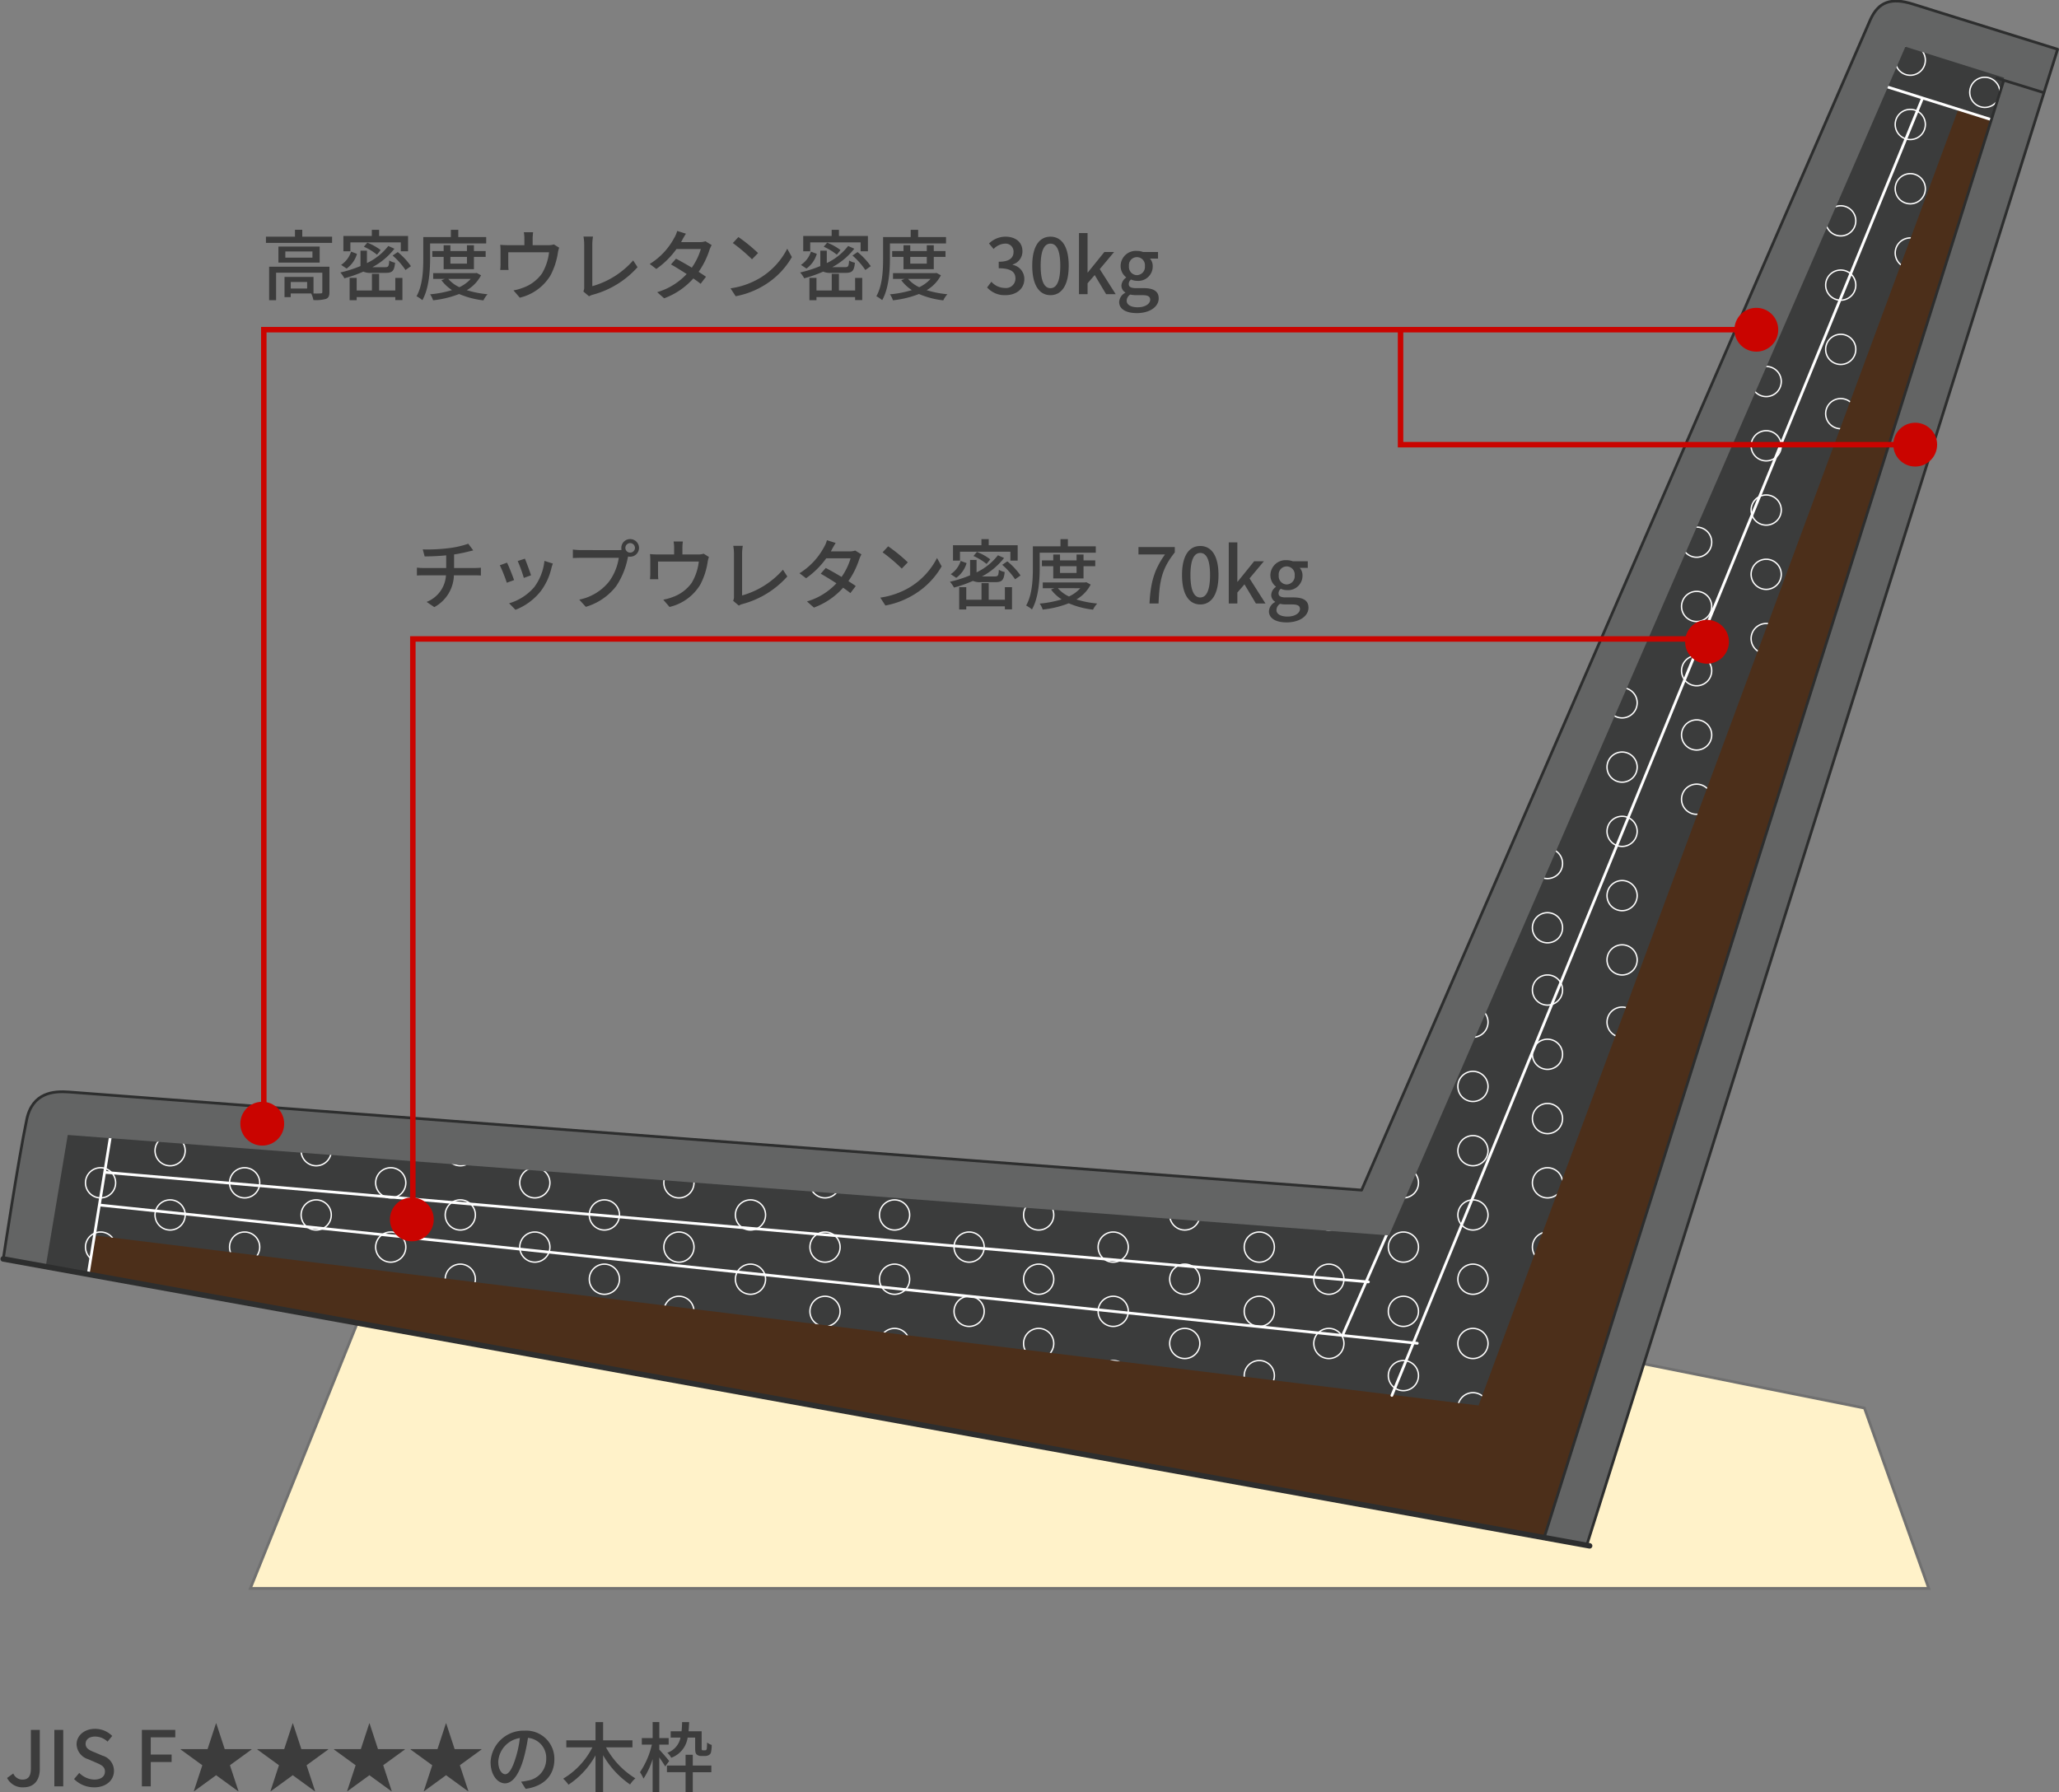 <svg xmlns="http://www.w3.org/2000/svg" width="375.831" height="327.193"><rect width="100%" height="100%" fill="#808080" stroke="none"/><defs><clipPath id="a"><path d="M-12245.671-971.349l-11.212-3.615-87.645 236.835-252.338-31-1.616 7.22-10.8-2.274 4.646-26.418 241 17.49 94.683-218.3 27.126 8.228z" transform="translate(12609.278 991.413)" fill="#2d2d2e"/></clipPath></defs><g transform="translate(12993.87 990.192)"><path d="M-12989.6-663.923c2.1 0 2.994-1.484 2.994-3.331v-7.147h-1.623v7c0 1.512-.518 2.071-1.553 2.071a1.825 1.825 0 01-1.665-1.12l-1.133.82a3.16 3.16 0 002.98 1.707zm5.651-.178h1.623v-10.3h-1.623zm7.26.182c2.252 0 3.623-1.344 3.623-3a2.876 2.876 0 00-2.1-2.785l-1.413-.6c-.839-.336-1.665-.672-1.665-1.554 0-.826.685-1.33 1.735-1.33a3.279 3.279 0 012.266.924l.856-1.037a4.409 4.409 0 00-3.12-1.3c-1.959 0-3.385 1.218-3.385 2.841a2.963 2.963 0 002.1 2.7l1.427.616c.951.42 1.651.714 1.651 1.651 0 .868-.7 1.456-1.945 1.456a3.991 3.991 0 01-2.741-1.217l-.951 1.12a5.136 5.136 0 003.663 1.511zm8.716-.182h1.623v-4.44h3.805v-1.36h-3.805v-3.147h4.477v-1.353h-6.1zm15.123-6.792l-1.539-4.7h-.056l-1.539 4.7h-4.9v.07l3.945 2.869-1.549 4.717.056.028 4.015-2.925 4.017 2.925.056-.028-1.556-4.717 3.945-2.869v-.07zm13.989 0l-1.539-4.7h-.056l-1.539 4.7h-4.9v.07l3.945 2.869-1.55 4.717.056.028 4.015-2.925 4.016 2.925.056-.028-1.553-4.717 3.945-2.869v-.07zm13.989 0l-1.539-4.7h-.056l-1.539 4.7h-4.894v.07l3.945 2.869-1.554 4.717.056.028 4.015-2.925 4.015 2.925.056-.028-1.553-4.717 3.945-2.869v-.07zm13.989 0l-1.539-4.7h-.056l-1.539 4.7h-4.9v.07l3.945 2.869-1.548 4.717.056.028 4.015-2.925 4.015 2.925.056-.028-1.553-4.717 3.945-2.869v-.07zm9.233 4.577c-.56 0-1.273-.728-1.273-2.323a4.645 4.645 0 013.945-4.283 19.21 19.21 0 01-.755 3.569c-.643 2.141-1.315 3.037-1.916 3.037zm3.722 2.673c3.385-.476 5.246-2.491 5.246-5.388a5.135 5.135 0 00-5.442-5.234 6.022 6.022 0 00-6.2 5.752c0 2.309 1.259 3.863 2.63 3.863s2.532-1.581 3.371-4.409a31.735 31.735 0 00.825-3.891 3.665 3.665 0 013.329 3.863 3.98 3.98 0 01-3.357 3.933 7.842 7.842 0 01-1.231.2zm19.5-7.572v-1.286h-5.358v-3.331h-1.384v3.331h-5.33v1.288h4.756a14.039 14.039 0 01-5.33 5.71 6.514 6.514 0 01.966 1.102 15.169 15.169 0 004.938-5.36v6.76h1.385v-6.786a16.286 16.286 0 004.924 5.346 5.3 5.3 0 01.965-1.12 15.016 15.016 0 01-5.358-5.654zm11.444-1.786v1.819c0 .812.084 1.064.28 1.26a1.243 1.243 0 00.839.28h.671a1.441 1.441 0 00.672-.154.792.792 0 00.42-.476 6.182 6.182 0 00.14-1.386 2.55 2.55 0 01-.839-.448c-.014.518-.028.9-.056 1.092-.028.168-.084.266-.14.294a.516.516 0 01-.238.042h-.308a.273.273 0 01-.2-.056c-.042-.042-.056-.182-.056-.448v-2.967h-2.392c.056-.518.084-1.078.112-1.679h-1.287c-.014.6-.042 1.162-.1 1.679h-1.986v1.148h1.791a3.674 3.674 0 01-2.406 2.771 2.935 2.935 0 01.713.91 4.61 4.61 0 002.999-3.681zm-4.742 4.283c-.252-.35-1.413-1.693-1.8-2.085v-.91h1.707v-1.2h-1.707v-2.925h-1.217v2.925h-1.977v1.2h1.833a14.784 14.784 0 01-2.168 5.024 7.254 7.254 0 01.644 1.176 13.827 13.827 0 001.665-3.555v6.06h1.217v-6.373c.406.574.867 1.26 1.077 1.651zm4.309-1.148h-1.315v1.965h-3.4v1.218h3.4v3.682h1.315v-3.679h3.385v-1.221h-3.385zM-12937.807-937.529h-2.994v-1.19h2.994zm4.071-3.975h-11.01v6.114h1.273v-5.023h8.436v3.541c0 .182-.07.238-.294.238a11.539 11.539 0 01-1.315.014v-3.023h-5.291v3.695h1.133v-.672h3.735a4.7 4.7 0 01.406 1.2 6.97 6.97 0 002.308-.21c.476-.21.616-.574.616-1.232zm-3.101-1.652h-4.952v-1.134h4.952zm-6.211-2.029v2.925h7.526v-2.925zm4.351-1.805v-1.26h-1.329v1.26h-5.3v1.134h12.073v-1.134zm8.785 1.05h9.2v1.623h1.329v-2.8h-5.288v-1.12h-1.329v1.12h-5.19v2.8h1.273zm5.526 1.4a9.981 9.981 0 00-2.434-1.358l-.63.742a10.616 10.616 0 012.392 1.456zm-5.4.28a4.517 4.517 0 01-1.819 2.421l1.007.672a5.017 5.017 0 001.889-2.687zm6.337 3.877c1.2 0 1.553-.364 1.693-1.847a3.489 3.489 0 01-1.063-.406c-.056 1.05-.154 1.218-.755 1.218h-2.322a12.688 12.688 0 004.023-3.372l-1.119-.5a10.832 10.832 0 01-3.9 3.121v-2.26h-1.175v2.8a22.144 22.144 0 01-3.679 1.176 5.833 5.833 0 01.741 1.064 24.664 24.664 0 003.455-1.218 3.145 3.145 0 001.441.224zm1.735 3.219h-2.952v-3.039h-1.315v3.037h-2.784v-2.3h-1.287v4.076h1.287v-.572h7.051v.546h1.3v-4.045h-1.3zm-.49-6.382a13.149 13.149 0 012.35 2.645l.993-.7a12.7 12.7 0 00-2.406-2.575zm6.841-2.211h10.24v-1.163h-5.092v-1.316h-1.357v1.316h-5.036v3.947c0 2.029-.1 4.87-1.231 6.858a5.888 5.888 0 011.063.714c1.217-2.127 1.413-5.374 1.413-7.572zm6.729 2.463v1.232h-3.022v-1.234zm1.273 2.239v-2.241h2.14v-1.063h-2.14v-1.064h-1.276v1.064h-3.022v-1.064h-1.231v1.064h-2.07v1.064h2.07v2.239zm-.588 1.777a6.448 6.448 0 01-2.07 1.512 6.018 6.018 0 01-2.028-1.512zm1.091-1.092l-.238.042h-7.708v1.05h2.14l-.63.238a7.448 7.448 0 001.927 1.804 19.5 19.5 0 01-4 .77 3.992 3.992 0 01.546 1.092 18.358 18.358 0 004.756-1.148 15.826 15.826 0 004.435 1.162 4.635 4.635 0 01.755-1.12 18.387 18.387 0 01-3.791-.742 6.749 6.749 0 002.6-2.715zm14.087-5.206a3.07 3.07 0 01-1.049.14h-2.826v-1.2a10.227 10.227 0 01.084-1.162h-1.693a6.447 6.447 0 01.1 1.162v1.2h-3.05a13.287 13.287 0 01-1.357-.07 10.422 10.422 0 01.056 1.134v2.449c0 .308-.028.714-.056 1.008h1.525a6.428 6.428 0 01-.056-.924v-2.3h7.442a9.713 9.713 0 01-1.287 3.863 7.193 7.193 0 01-3.525 2.631 8.78 8.78 0 01-1.679.462l1.147 1.33a8.918 8.918 0 005.61-4.073 13.022 13.022 0 001.343-4.1 5.263 5.263 0 01.238-.952zm6.421 9.475a2.423 2.423 0 01.7-.294 16.788 16.788 0 008.151-5.025l-.8-1.232a15.508 15.508 0 01-7.456 4.7v-7.653a9.132 9.132 0 01.126-1.4h-1.735a8.286 8.286 0 01.127 1.415v7.823a1.545 1.545 0 01-.154.784zm21.25-10.049a3.256 3.256 0 01-1.049.154h-3.4l.168-.308c.14-.28.448-.812.713-1.232l-1.595-.5a4.946 4.946 0 01-.532 1.26 12.6 12.6 0 01-4.477 4.772l1.2.91a15.417 15.417 0 003.679-3.639h4.449a11.625 11.625 0 01-1.651 3.4 55.702 55.702 0 00-2.882-1.637l-.923 1.05c.755.42 1.833 1.078 2.868 1.749a11.924 11.924 0 01-5.385 3.313l1.273 1.12a13.265 13.265 0 005.33-3.625c.532.364.993.7 1.329.98l.979-1.288c-.35-.252-.825-.56-1.343-.9a15 15 0 001.986-4.017 7.068 7.068 0 01.392-.868zm6.015-.77l-1.021 1.092a31.807 31.807 0 013.5 2.967l1.105-1.134a28.33 28.33 0 00-3.588-2.925zm-1.441 9.363l.937 1.442a15.42 15.42 0 005.352-2.086 14.421 14.421 0 004.91-5.066l-.85-1.523a13.323 13.323 0 01-4.854 5.276 14.532 14.532 0 01-5.499 1.957zm14.549-8.383h9.2v1.623h1.329v-2.8h-5.289v-1.12h-1.329v1.12h-5.19v2.8h1.273zm5.526 1.4a9.98 9.98 0 00-2.434-1.358l-.63.742a10.615 10.615 0 012.392 1.456zm-5.4.28a4.517 4.517 0 01-1.822 2.42l1.007.672a5.017 5.017 0 001.889-2.687zm6.337 3.877c1.2 0 1.553-.364 1.693-1.847a3.489 3.489 0 01-1.063-.406c-.06 1.046-.153 1.216-.759 1.216h-2.322a12.687 12.687 0 004.028-3.37l-1.119-.5a10.832 10.832 0 01-3.9 3.121v-2.26h-1.181v2.8a22.144 22.144 0 01-3.679 1.176 5.833 5.833 0 01.744 1.063 24.664 24.664 0 003.455-1.218 3.145 3.145 0 001.441.224zm1.735 3.219h-2.958v-3.039h-1.315v3.037h-2.785v-2.3h-1.287v4.076h1.287v-.572h7.051v.546h1.3v-4.045h-1.3zm-.49-6.382a13.149 13.149 0 012.35 2.645l.993-.7a12.7 12.7 0 00-2.411-2.576zm6.841-2.211h10.24v-1.163h-5.092v-1.316h-1.357v1.316h-5.04v3.947c0 2.029-.1 4.87-1.231 6.858a5.888 5.888 0 011.063.714c1.217-2.127 1.413-5.374 1.413-7.572zm6.729 2.463v1.232h-3.022v-1.234zm1.273 2.239v-2.241h2.14v-1.063h-2.14v-1.064h-1.273v1.064h-3.022v-1.064h-1.231v1.064h-2.07v1.064h2.07v2.239zm-.588 1.777a6.448 6.448 0 01-2.07 1.512 6.018 6.018 0 01-2.028-1.512zm1.091-1.092l-.238.042h-7.708v1.05h2.14l-.63.238a7.448 7.448 0 001.928 1.804 19.5 19.5 0 01-4 .77 3.991 3.991 0 01.546 1.092 18.358 18.358 0 004.755-1.148 15.826 15.826 0 004.435 1.162 4.635 4.635 0 01.758-1.12 18.387 18.387 0 01-3.791-.742 6.749 6.749 0 002.6-2.715zm12.586 4.058c1.889 0 3.441-1.092 3.441-2.953a2.608 2.608 0 00-2.125-2.575v-.07a2.49 2.49 0 001.777-2.421c0-1.707-1.3-2.659-3.148-2.659a4.338 4.338 0 00-2.952 1.246l.839 1.008a3.015 3.015 0 012.056-.98 1.441 1.441 0 011.581 1.5c0 1.036-.671 1.805-2.7 1.805v1.19c2.322 0 3.05.742 3.05 1.889a1.729 1.729 0 01-1.959 1.707 3.327 3.327 0 01-2.434-1.134l-.783 1.036a4.273 4.273 0 003.357 1.411zm8.212 0c2.014 0 3.329-1.791 3.329-5.374 0-3.555-1.315-5.3-3.329-5.3s-3.329 1.735-3.329 5.3 1.301 5.374 3.33 5.374zm0-1.274c-1.049 0-1.791-1.12-1.791-4.1 0-2.953.741-4.031 1.791-4.031s1.788 1.078 1.788 4.027c0 2.985-.738 4.1-1.787 4.1zm5.205 1.096h1.567v-1.991l1.3-1.5 2.085 3.491h1.749l-2.91-4.577 2.616-3.123h-1.777l-3.022 3.737h-.042v-7.194h-1.567zm10.52 3.457c2.462 0 4.029-1.2 4.029-2.687 0-1.316-.951-1.875-2.77-1.875h-1.413c-.983-.004-1.283-.295-1.283-.76a1.021 1.021 0 01.42-.812 2.674 2.674 0 001.077.238 2.629 2.629 0 002.878-2.645 2.082 2.082 0 00-.5-1.414h1.465v-1.202h-2.728a3.207 3.207 0 00-1.119-.2 2.775 2.775 0 00-2.98 2.771 2.635 2.635 0 001.007 2.046v.056a1.9 1.9 0 00-.853 1.427 1.415 1.415 0 00.7 1.274v.07a2.034 2.034 0 00-1.12 1.68c0 1.343 1.343 2.029 3.19 2.029zm.056-6.928a1.5 1.5 0 01-1.455-1.655 1.465 1.465 0 011.455-1.638 1.473 1.473 0 011.455 1.638 1.5 1.5 0 01-1.455 1.651zm.182 5.864c-1.273 0-2.056-.448-2.056-1.2a1.384 1.384 0 01.657-1.127 4.889 4.889 0 001.035.112h1.161c.937 0 1.441.2 1.441.84 0 .714-.895 1.371-2.238 1.371zM-12910.985-886.502v-2.477a26.346 26.346 0 002.588-.518c.224-.056.532-.126.909-.224l-.909-1.218a16.8 16.8 0 01-3.567.812 30.686 30.686 0 01-4.742.224l.35 1.288c1.021-.014 2.546-.056 3.931-.2v2.313h-4.085a11.165 11.165 0 01-1.259-.07v1.44c.35-.028.839-.042 1.273-.042h4.029a5.565 5.565 0 01-3.531 4.858l1.4.952a6.826 6.826 0 003.581-5.808h3.777c.364 0 .811.014 1.147.042v-1.428c-.308.028-.881.056-1.175.056zm12.926-1.707l-1.315.434a25.6 25.6 0 011.119 3.079l1.315-.476c-.182-.616-.867-2.449-1.119-3.037zm3.567.406a9.716 9.716 0 01-1.861 4.786 9.533 9.533 0 01-4.588 2.953l1.161 1.19a10.959 10.959 0 004.6-3.387 11.261 11.261 0 001.959-4.213 7.776 7.776 0 01.266-.84zm-6.827.322l-1.315.476a28.591 28.591 0 011.273 3.191l1.329-.49c-.266-.756-.966-2.534-1.287-3.177zm22.467-1.833a.863.863 0 01-.867-.868.872.872 0 01.867-.868.875.875 0 01.881.868.866.866 0 01-.881.867zm-8.939-.462a12.65 12.65 0 01-1.511-.1v1.554c.35-.014.909-.042 1.511-.042h6.869a9.8 9.8 0 01-1.749 4.3 9.3 9.3 0 01-5.47 3.332l1.2 1.316a10.88 10.88 0 005.554-3.793 14.015 14.015 0 002.1-5.136l.07-.266a1.524 1.524 0 00.364.042 1.612 1.612 0 001.623-1.609 1.621 1.621 0 00-1.623-1.609 1.618 1.618 0 00-1.609 1.609 1.738 1.738 0 00.042.378 4.434 4.434 0 01-.588.028zm22.355.658a3.07 3.07 0 01-1.049.14h-2.826v-1.2a10.227 10.227 0 01.084-1.162h-1.693a6.447 6.447 0 01.1 1.162v1.2h-3.05a13.287 13.287 0 01-1.357-.07 10.422 10.422 0 01.056 1.134v2.449c0 .308-.028.714-.056 1.008h1.525a6.428 6.428 0 01-.056-.924v-2.3h7.442a9.713 9.713 0 01-1.287 3.863 7.193 7.193 0 01-3.525 2.631 8.78 8.78 0 01-1.679.462l1.147 1.33a8.918 8.918 0 005.61-4.073 13.022 13.022 0 001.343-4.1 5.263 5.263 0 01.238-.952zm6.421 9.475a2.423 2.423 0 01.7-.294 16.788 16.788 0 008.156-5.025l-.8-1.232a15.508 15.508 0 01-7.456 4.7v-7.653a9.132 9.132 0 01.126-1.4h-1.735a8.286 8.286 0 01.126 1.415v7.823a1.545 1.545 0 01-.154.784zm21.25-10.049a3.256 3.256 0 01-1.049.154h-3.4l.168-.308c.14-.28.448-.812.713-1.232l-1.595-.5a4.946 4.946 0 01-.532 1.26 12.6 12.6 0 01-4.477 4.772l1.2.91a15.417 15.417 0 003.679-3.639h4.449a11.625 11.625 0 01-1.651 3.4 55.702 55.702 0 00-2.882-1.637l-.923 1.05c.755.42 1.833 1.078 2.868 1.749a11.924 11.924 0 01-5.381 3.313l1.273 1.12a13.265 13.265 0 005.33-3.625c.532.364.993.7 1.329.98l.979-1.288c-.35-.252-.825-.56-1.343-.9a15 15 0 001.986-4.017 7.068 7.068 0 01.392-.868zm6.015-.77l-1.021 1.092a31.807 31.807 0 013.5 2.967l1.105-1.134a28.33 28.33 0 00-3.584-2.925zm-1.441 9.363l.937 1.442a15.42 15.42 0 005.356-2.086 14.421 14.421 0 004.91-5.066l-.85-1.523a13.323 13.323 0 01-4.854 5.276 14.532 14.532 0 01-5.498 1.957zm14.549-8.383h9.2v1.623h1.329v-2.8h-5.285v-1.12h-1.329v1.12h-5.19v2.8h1.273zm5.526 1.4a9.98 9.98 0 00-2.434-1.358l-.63.742a10.615 10.615 0 012.392 1.456zm-5.4.28a4.517 4.517 0 01-1.818 2.42l1.007.672a5.017 5.017 0 001.889-2.687zm6.337 3.877c1.2 0 1.553-.364 1.693-1.847a3.489 3.489 0 01-1.063-.406c-.056 1.046-.149 1.216-.755 1.216h-2.322a12.687 12.687 0 004.028-3.37l-1.119-.5a10.832 10.832 0 01-3.9 3.121v-2.26h-1.181v2.8a22.144 22.144 0 01-3.679 1.176 5.833 5.833 0 01.744 1.063 24.664 24.664 0 003.455-1.218 3.145 3.145 0 001.441.224zm1.735 3.219h-2.954v-3.039h-1.315v3.037h-2.785v-2.3h-1.287v4.076h1.287v-.572h7.051v.546h1.3v-4.045h-1.3zm-.49-6.382a13.149 13.149 0 012.35 2.645l.993-.7a12.7 12.7 0 00-2.407-2.576zm6.841-2.211h10.24v-1.163h-5.092v-1.316h-1.353v1.316h-5.04v3.947c0 2.029-.1 4.87-1.231 6.858a5.888 5.888 0 011.063.714c1.217-2.127 1.413-5.374 1.413-7.572zm6.729 2.463v1.232h-3.022v-1.234zm1.273 2.239v-2.241h2.14v-1.063h-2.14v-1.064h-1.273v1.064h-3.022v-1.064h-1.231v1.064h-2.07v1.064h2.07v2.239zm-.588 1.777a6.448 6.448 0 01-2.07 1.512 6.018 6.018 0 01-2.028-1.512zm1.091-1.092l-.238.042h-7.708v1.05h2.14l-.63.238a7.448 7.448 0 001.932 1.804 19.5 19.5 0 01-4 .77 3.991 3.991 0 01.546 1.092 18.358 18.358 0 004.755-1.148 15.826 15.826 0 004.435 1.162 4.635 4.635 0 01.758-1.12 18.387 18.387 0 01-3.791-.742 6.749 6.749 0 002.6-2.715zm11.542 3.88h1.648c.168-4.031.546-6.3 2.966-9.321v-.98h-6.631v1.358h4.84c-1.983 2.767-2.641 5.174-2.823 8.943zm9.261.182c2.014 0 3.329-1.791 3.329-5.374 0-3.555-1.315-5.3-3.329-5.3s-3.329 1.735-3.329 5.3 1.301 5.37 3.329 5.37zm0-1.274c-1.049 0-1.791-1.12-1.791-4.1 0-2.953.741-4.031 1.791-4.031s1.787 1.074 1.787 4.023c0 2.985-.738 4.1-1.787 4.1zm5.204 1.092h1.567v-1.991l1.3-1.5 2.085 3.491h1.749l-2.91-4.577 2.616-3.123h-1.777l-3.022 3.737h-.042v-7.194h-1.567zm10.52 3.457c2.462 0 4.029-1.2 4.029-2.687 0-1.316-.951-1.875-2.77-1.875h-1.413c-.983-.004-1.283-.295-1.283-.76a1.021 1.021 0 01.42-.812 2.674 2.674 0 001.077.238 2.629 2.629 0 002.878-2.645 2.082 2.082 0 00-.5-1.414h1.465v-1.202h-2.728a3.207 3.207 0 00-1.119-.2 2.775 2.775 0 00-2.98 2.771 2.635 2.635 0 001.008 2.046v.056a1.9 1.9 0 00-.854 1.427 1.415 1.415 0 00.7 1.274v.07a2.034 2.034 0 00-1.119 1.68c0 1.343 1.343 2.029 3.189 2.029zm.056-6.928a1.5 1.5 0 01-1.455-1.655 1.465 1.465 0 011.455-1.638 1.473 1.473 0 011.455 1.638 1.5 1.5 0 01-1.455 1.651zm.182 5.864c-1.273 0-2.056-.448-2.056-1.2a1.384 1.384 0 01.657-1.127 4.889 4.889 0 001.035.112h1.161c.937 0 1.441.2 1.441.84 0 .714-.895 1.371-2.238 1.371z" fill="#3c3c3c"/><path d="M-12927.383-751.819l-20.794 51.592h306.369l-11.745-32.929-59.13-11.848z" fill="#fff2c9" stroke="#707070" stroke-width=".5"/><path d="M-12993.289-760.276s2.718-18.023 4.295-25.546c1.041-4.967 4.938-5.238 7.72-5.027l235.939 17.908s91.346-210.271 92.837-213.605 3.813-4.149 7.8-2.9 26.41 8.248 26.41 8.248l-85.984 273.197" fill="#4c2f1a"/><path d="M-12625.126-966.849l-11.212-3.615-87.645 236.835-252.338-31-1.616 7.22-10.8-2.274 4.646-26.418 241 17.49 94.683-218.3 27.126 8.228z" fill="#3b3c3c"/><g transform="translate(-12988.733 -986.913)" clip-path="url(#a)"><g fill="none" stroke="#fff" stroke-miterlimit="10" stroke-width=".25"><path d="M293.698 136.752a2.752 2.752 0 11-2.752-2.751 2.75 2.75 0 012.752 2.751zM293.698 148.482a2.752 2.752 0 11-2.752-2.751 2.753 2.753 0 012.752 2.751zM293.698 160.215a2.752 2.752 0 11-2.752-2.753 2.751 2.751 0 012.752 2.753zM293.698 125.02a2.752 2.752 0 11-2.752-2.75 2.751 2.751 0 012.752 2.75zM293.698 171.945a2.752 2.752 0 11-2.752-2.75 2.751 2.751 0 012.752 2.75zM307.302 130.886a2.752 2.752 0 11-2.752-2.753 2.751 2.751 0 012.752 2.753zM307.302 95.693a2.752 2.752 0 11-2.752-2.751 2.751 2.751 0 012.752 2.751zM307.302 142.617a2.752 2.752 0 11-2.752-2.751 2.751 2.751 0 012.752 2.751zM307.302 107.421a2.752 2.752 0 11-2.752-2.749 2.751 2.751 0 012.752 2.749zM307.302 119.154a2.752 2.752 0 11-2.752-2.751 2.751 2.751 0 012.752 2.751zM320 89.828a2.752 2.752 0 11-2.752-2.751A2.751 2.751 0 01320 89.828zM320 101.558a2.752 2.752 0 11-2.752-2.751 2.754 2.754 0 012.752 2.751zM320 113.29a2.752 2.752 0 11-2.752-2.753A2.752 2.752 0 01320 113.29zM320 66.366a2.752 2.752 0 11-2.752-2.753A2.752 2.752 0 01320 66.366zM320 78.096a2.752 2.752 0 11-2.752-2.75 2.752 2.752 0 012.752 2.75zM333.605 37.037a2.751 2.751 0 11-2.752-2.753 2.751 2.751 0 012.752 2.753zM333.605 48.768a2.751 2.751 0 11-2.752-2.751 2.751 2.751 0 012.752 2.751zM333.605 60.497a2.751 2.751 0 11-2.752-2.749 2.751 2.751 0 012.752 2.749zM333.605 72.23a2.751 2.751 0 11-2.752-2.751 2.751 2.751 0 012.752 2.751zM346.301 42.903a2.752 2.752 0 11-2.752-2.751 2.75 2.75 0 012.752 2.751zM346.301 7.709a2.752 2.752 0 11-2.752-2.751 2.753 2.753 0 012.752 2.751zM346.301 19.441a2.752 2.752 0 11-2.752-2.753 2.751 2.751 0 012.752 2.753zM346.301 31.171a2.752 2.752 0 11-2.752-2.75 2.751 2.751 0 012.752 2.75zM359.905 13.572a2.752 2.752 0 11-2.751-2.749 2.75 2.75 0 012.751 2.749zM280.079 154.346a2.752 2.752 0 11-2.751-2.749 2.75 2.75 0 012.751 2.749zM280.079 166.079a2.752 2.752 0 11-2.751-2.751 2.751 2.751 0 012.751 2.751zM293.698 183.312a2.752 2.752 0 11-2.752-2.751 2.753 2.753 0 012.752 2.751zM213.872 218.506a2.752 2.752 0 11-2.752-2.751 2.75 2.75 0 012.752 2.751zM213.872 230.236a2.752 2.752 0 11-2.752-2.751 2.753 2.753 0 012.752 2.751zM213.872 241.969a2.752 2.752 0 11-2.752-2.753 2.751 2.751 0 012.752 2.753zM227.476 224.371a2.752 2.752 0 11-2.752-2.751 2.751 2.751 0 012.752 2.751zM227.476 236.1a2.752 2.752 0 11-2.752-2.749 2.751 2.751 0 012.752 2.749zM227.476 247.833a2.752 2.752 0 11-2.752-2.751 2.751 2.751 0 012.752 2.751zM240.173 218.506a2.752 2.752 0 11-2.752-2.751 2.751 2.751 0 012.752 2.751zM240.173 230.236a2.752 2.752 0 11-2.752-2.751 2.754 2.754 0 012.752 2.751zM240.173 241.969a2.752 2.752 0 11-2.752-2.753 2.752 2.752 0 012.752 2.753zM253.778 212.64a2.751 2.751 0 11-2.752-2.753 2.751 2.751 0 012.752 2.753zM253.778 224.371a2.751 2.751 0 11-2.752-2.751 2.751 2.751 0 012.752 2.751zM253.778 236.1a2.751 2.751 0 11-2.752-2.749 2.751 2.751 0 012.752 2.749zM253.778 247.833a2.751 2.751 0 11-2.752-2.751 2.751 2.751 0 012.752 2.751zM266.474 218.506a2.752 2.752 0 11-2.752-2.751 2.75 2.75 0 012.752 2.751zM266.474 183.312a2.752 2.752 0 11-2.752-2.751 2.753 2.753 0 012.752 2.751zM266.474 230.236a2.752 2.752 0 11-2.752-2.751 2.753 2.753 0 012.752 2.751zM266.474 195.044a2.752 2.752 0 11-2.752-2.753 2.751 2.751 0 012.752 2.753zM266.474 241.969a2.752 2.752 0 11-2.752-2.753 2.751 2.751 0 012.752 2.753zM266.474 206.774a2.752 2.752 0 11-2.752-2.75 2.751 2.751 0 012.752 2.75zM266.474 253.699a2.752 2.752 0 11-2.752-2.75 2.751 2.751 0 012.752 2.75zM280.079 212.64a2.752 2.752 0 11-2.751-2.753 2.751 2.751 0 012.751 2.753zM280.079 177.447a2.752 2.752 0 11-2.751-2.751 2.751 2.751 0 012.751 2.751zM280.079 224.371a2.752 2.752 0 11-2.751-2.751 2.751 2.751 0 012.751 2.751zM280.079 189.175a2.752 2.752 0 11-2.751-2.749 2.75 2.75 0 012.751 2.749zM280.079 200.909a2.752 2.752 0 11-2.751-2.751 2.751 2.751 0 012.751 2.751zM134.602 218.506a2.752 2.752 0 11-2.752-2.751 2.75 2.75 0 012.752 2.751zM134.602 230.236a2.752 2.752 0 11-2.752-2.751 2.753 2.753 0 012.752 2.751zM148.206 212.64a2.752 2.752 0 11-2.752-2.753 2.751 2.751 0 012.752 2.753zM148.206 224.371a2.752 2.752 0 11-2.752-2.751 2.751 2.751 0 012.752 2.751zM148.206 236.1a2.752 2.752 0 11-2.752-2.749 2.751 2.751 0 012.752 2.749zM160.904 218.506a2.752 2.752 0 11-2.752-2.751 2.751 2.751 0 012.752 2.751zM160.904 230.236a2.752 2.752 0 11-2.752-2.751 2.754 2.754 0 012.752 2.751zM160.904 241.969a2.752 2.752 0 11-2.752-2.753 2.752 2.752 0 012.752 2.753zM174.509 224.371a2.751 2.751 0 11-2.752-2.751 2.751 2.751 0 012.752 2.751zM174.509 236.1a2.751 2.751 0 11-2.752-2.749 2.751 2.751 0 012.752 2.749zM187.205 218.506a2.752 2.752 0 11-2.752-2.751 2.75 2.75 0 012.752 2.751zM187.205 230.236a2.752 2.752 0 11-2.752-2.751 2.753 2.753 0 012.752 2.751zM187.205 241.969a2.752 2.752 0 11-2.752-2.753 2.751 2.751 0 012.752 2.753zM200.809 224.371a2.752 2.752 0 11-2.751-2.751 2.751 2.751 0 012.751 2.751zM200.809 236.1a2.752 2.752 0 11-2.751-2.749 2.75 2.75 0 012.751 2.749zM200.809 247.833a2.752 2.752 0 11-2.751-2.751 2.751 2.751 0 012.751 2.751zM55.332 218.506a2.752 2.752 0 11-2.752-2.751 2.75 2.75 0 012.752 2.751zM55.332 206.774a2.752 2.752 0 11-2.752-2.75 2.751 2.751 0 012.752 2.75zM68.936 212.64a2.752 2.752 0 11-2.752-2.753 2.751 2.751 0 012.752 2.753zM68.936 224.371a2.752 2.752 0 11-2.752-2.751 2.751 2.751 0 012.752 2.751zM81.634 218.506a2.752 2.752 0 11-2.752-2.751 2.751 2.751 0 012.752 2.751zM81.634 230.236a2.752 2.752 0 11-2.752-2.751 2.754 2.754 0 012.752 2.751zM81.634 206.774a2.752 2.752 0 11-2.752-2.75 2.752 2.752 0 012.752 2.75zM95.239 212.64a2.751 2.751 0 11-2.752-2.753 2.751 2.751 0 012.752 2.753zM95.239 224.371a2.751 2.751 0 11-2.752-2.751 2.751 2.751 0 012.752 2.751zM107.935 218.506a2.752 2.752 0 11-2.752-2.751 2.75 2.75 0 012.752 2.751zM107.935 230.236a2.752 2.752 0 11-2.752-2.751 2.753 2.753 0 012.752 2.751zM121.539 212.64a2.752 2.752 0 11-2.751-2.753 2.751 2.751 0 012.751 2.753zM121.539 224.371a2.752 2.752 0 11-2.751-2.751 2.751 2.751 0 012.751 2.751zM121.539 236.1a2.752 2.752 0 11-2.751-2.749 2.75 2.75 0 012.751 2.749zM15.969 212.64a2.751 2.751 0 11-2.752-2.753 2.751 2.751 0 012.752 2.753zM15.969 224.371a2.751 2.751 0 11-2.752-2.751 2.751 2.751 0 012.752 2.751zM28.665 218.506a2.752 2.752 0 11-2.752-2.751 2.75 2.75 0 012.752 2.751zM28.665 206.774a2.752 2.752 0 11-2.752-2.75 2.751 2.751 0 012.752 2.75zM42.269 212.64a2.752 2.752 0 11-2.751-2.753 2.751 2.751 0 012.751 2.753zM42.269 224.371a2.752 2.752 0 11-2.751-2.751 2.751 2.751 0 012.751 2.751z"/></g></g><path fill="none" stroke="#fff" stroke-linecap="round" stroke-linejoin="round" stroke-width=".5" d="M-12739.812-735.459l96.871-236.837M-12744.093-756.187l-230.583-19.997M-12975.599-770.207l240.428 25.227M-12973.58-783.563l-4.211 26.073M-12629.754-968.152l-20.263-6.373M-12740.341-765.744l-8.345 19.036"/><path d="M-12988.994-785.822c1.041-4.967 4.938-5.238 7.72-5.027l235.939 17.908s91.346-210.271 92.837-213.605 3.813-4.149 7.8-2.9 26.41 8.248 26.41 8.248l-85.984 273.197-7.791-1.344 84.021-266.652-18.037-5.668-94.248 216.994-241.174-18.34-4.035 24.116-7.753-1.382s2.717-18.022 4.295-25.545z" fill="#636464"/><path fill="none" stroke="#2d2e2e" stroke-linecap="round" stroke-linejoin="round" d="M-12703.714-708.002l-289.575-52.377"/><path d="M-12993.289-760.276s2.718-18.023 4.295-25.546c1.041-4.967 4.938-5.238 7.72-5.027l235.939 17.908s91.346-210.271 92.837-213.605 3.813-4.149 7.8-2.9 26.41 8.248 26.41 8.248l-2.495 7.925-8.637-2.668m8.707 2.463l-83.559 265.477-7.791-1.344 83.891-266.013" fill="none" stroke="#2d2e2e" stroke-linecap="round" stroke-linejoin="round" stroke-width=".5"/><path d="M-12945.717-785.034v-144.977h272.432" fill="none" stroke="#ca0400"/><path d="M-12918.512-767.578v-105.977h236.358M-12738.226-929.997v20.977h92.3" fill="none" stroke="#ca0400"/><circle cx="4" cy="4" r="4" transform="translate(-12677.285 -934)" fill="#ca0400"/><circle cx="4" cy="4" r="4" transform="translate(-12648.285 -913.025)" fill="#ca0400"/><circle cx="4" cy="4" r="4" transform="translate(-12686.285 -877.037)" fill="#ca0400"/><circle cx="4" cy="4" r="4" transform="translate(-12950 -789.066)" fill="#ca0400"/><circle cx="4" cy="4" r="4" transform="translate(-12922.696 -771.595)" fill="#ca0400"/></g></svg>